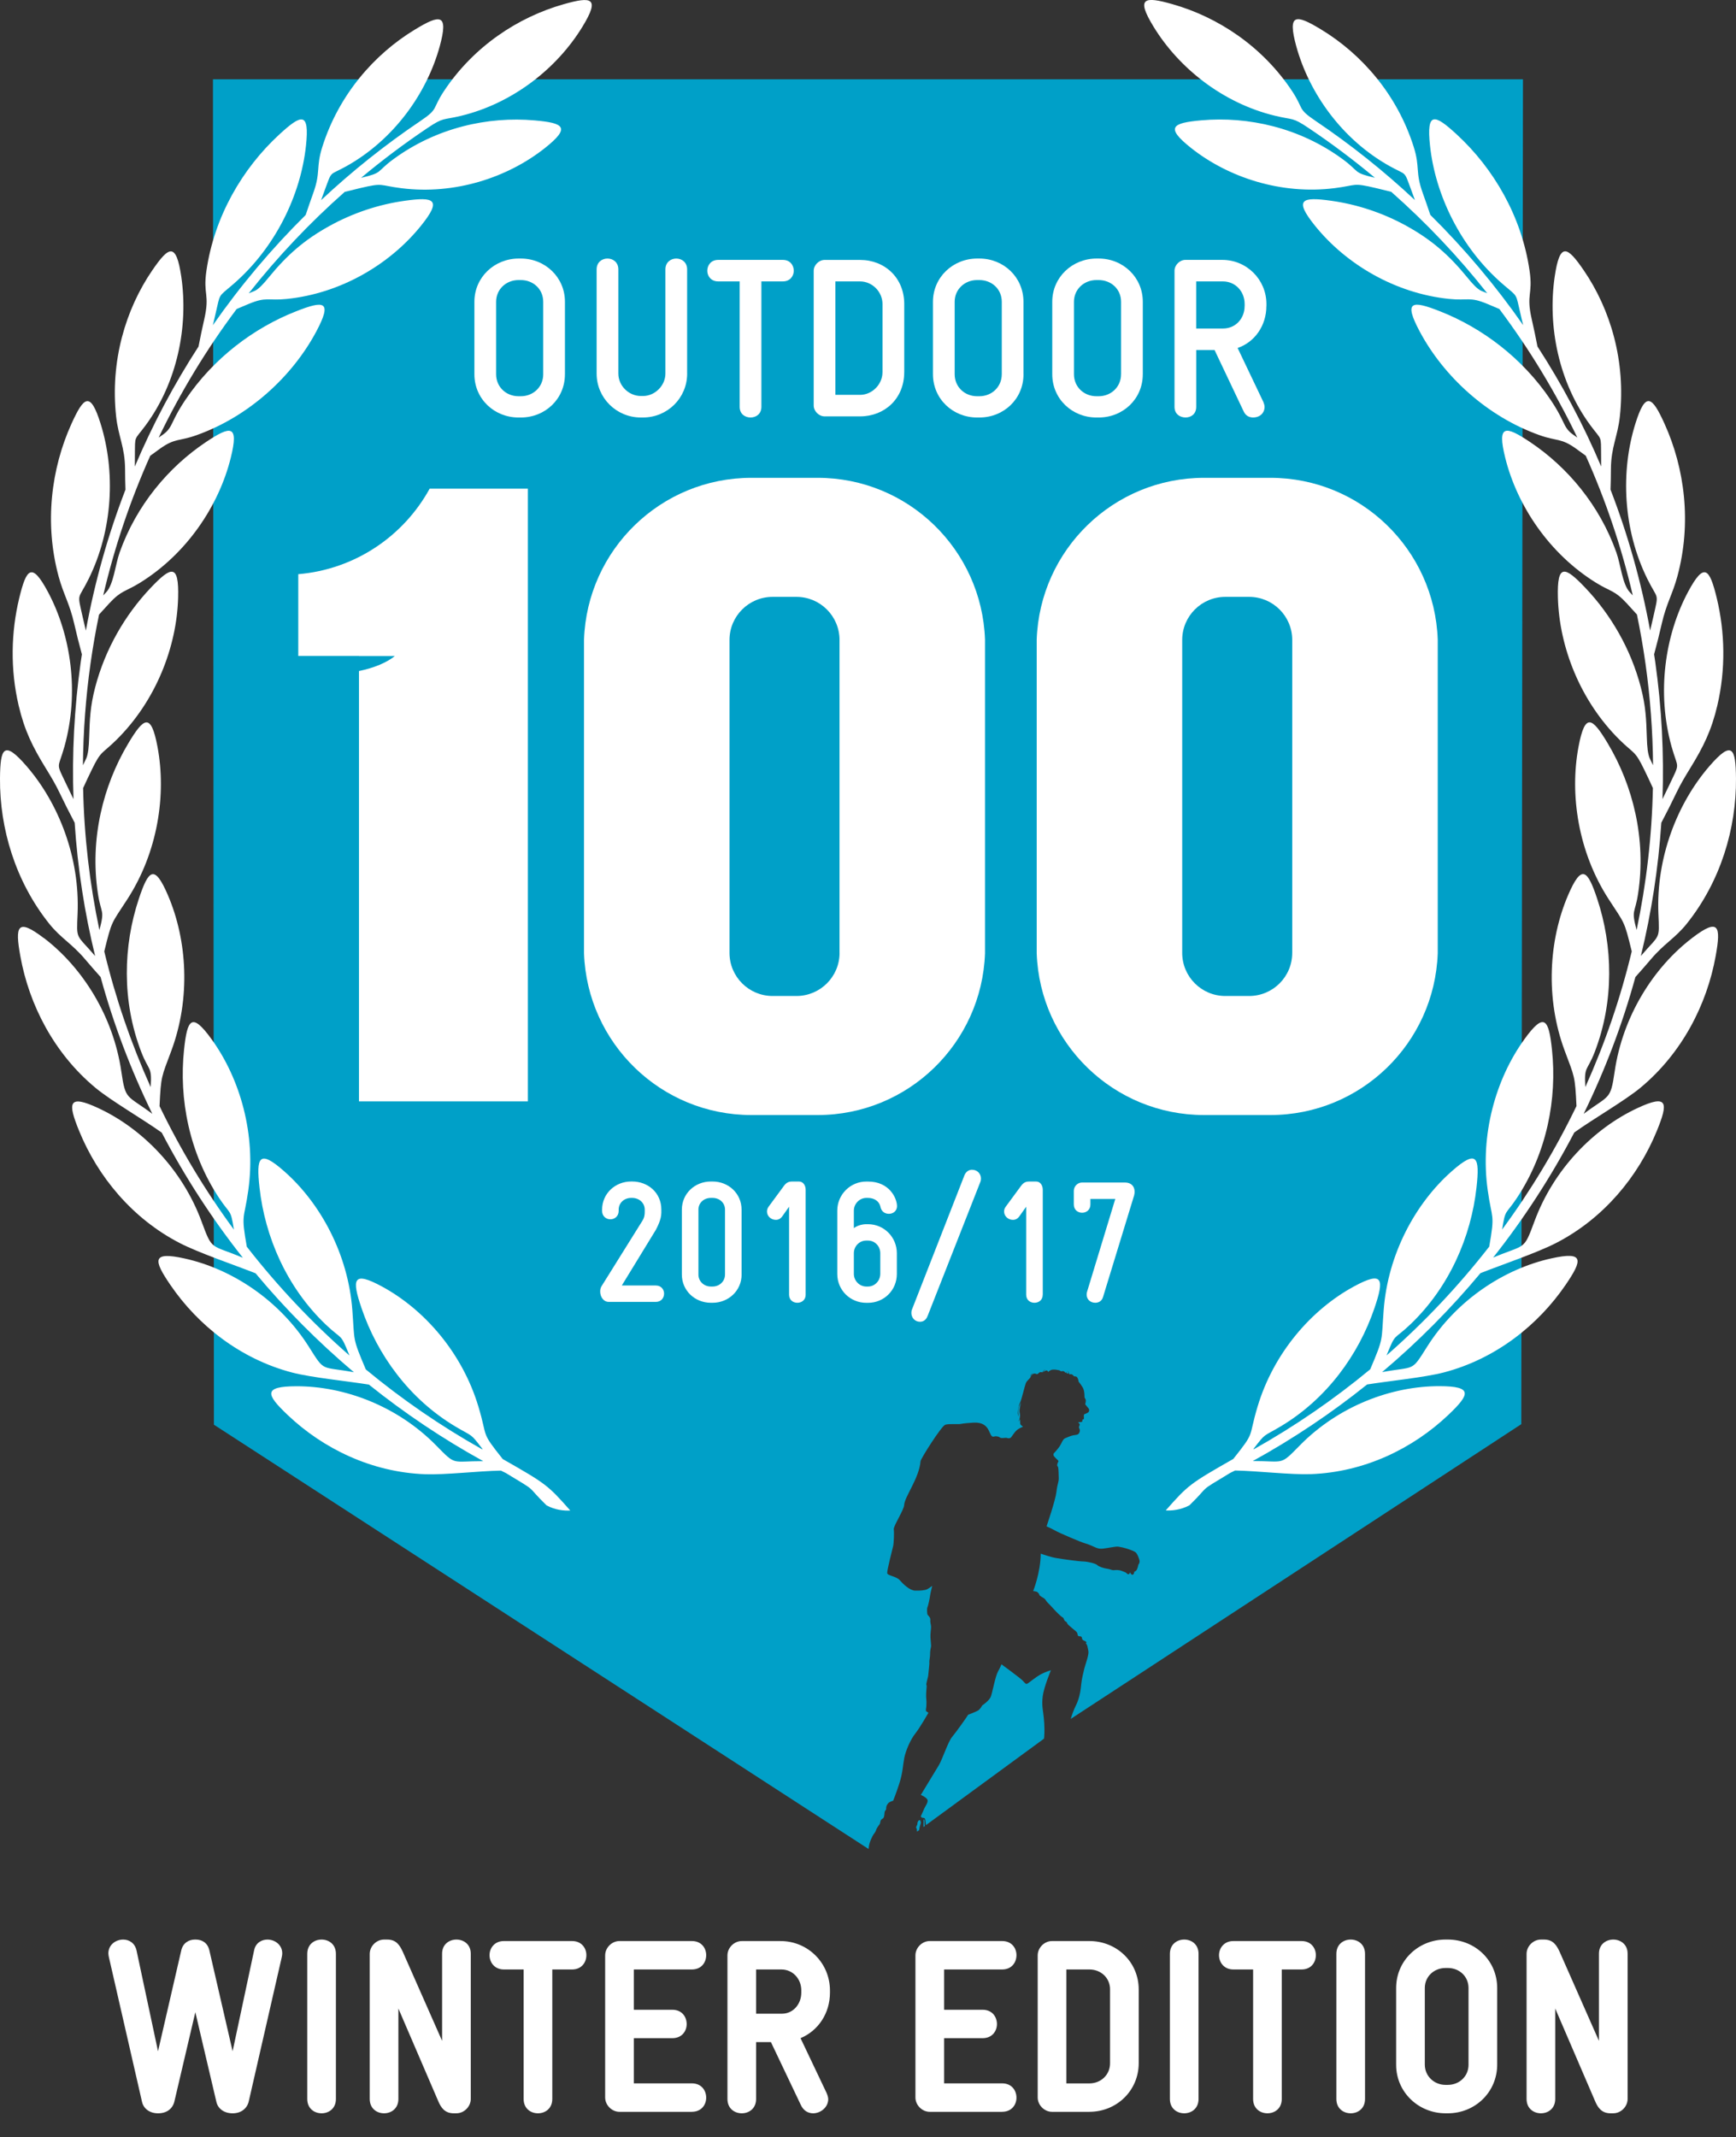<svg xmlns="http://www.w3.org/2000/svg" width="115.091" height="141.625" viewBox="0 0 115.091 141.625"><rect x="0" y="0" width="115.091" height="141.625" fill="#333333" stroke="none"/><g fill="#00A0C8"><path d="M61.035 120.384c.064-.002.086.075.086.075s.054-.016.145.014c.09.03.078.14.117.43.002.017.005.022.008.037l7.823-5.728c.004-.044.01-.087.013-.136.022-.267.026-.724-.027-1.25-.053-.52-.145-.8-.073-1.406.067-.6.547-1.743.547-1.743s-.377.11-.69.28c-.31.174-.668.475-.83.584-.156.105-.176 0-.367-.188-.186-.187-1.393-1.068-1.393-1.068s-.053.157-.232.48c-.174.322-.365 1.352-.464 1.637-.094.29-.582.61-.582.61s-.09.18-.22.296c-.132.11-.71.317-.71.317-.044.098-.802 1.16-1.06 1.466-.265.305-.64 1.467-.883 1.88-.248.412-1.196 1.97-1.196 1.97s.327.13.427.296c.1.162-.127.445-.187.583-.06.142-.252.564-.252.564zM61.047 120.805c.02-.05-.048-.187-.048-.187-.104-.05-.187.156-.18.21.005.057.002.077-.06.19-.063.11.04.144.03.244-.008.046 0 .078.013.108l.134-.098c.016-.183.098-.42.11-.467z"/><path d="M14.118 5.26l.064 89.147 43.404 28.118c.016-.45.277-.888.314-.95.043-.057.17-.222.18-.302.012-.085.196-.353.22-.366.023-.012.053-.113.075-.228.023-.116.108-.144.177-.195.063-.055.077-.21.09-.368.014-.163.104-.143.107-.26.002-.12.013-.21.117-.342.1-.133.345-.187.345-.187s.178-.425.41-1.14c.233-.72.234-1.202.33-1.703.103-.5.41-1.21.728-1.61.318-.4.873-1.378.873-1.378s-.08-.05-.142-.094c-.062-.043.006-.246.004-.364-.002-.12.02-.248-.004-.433-.024-.19-.002-.608.01-.683.012-.075.026-.233-.003-.275-.03-.042.084-.436.108-.542.023-.11.035-.337.057-.51.017-.17.042-.368.03-.446-.014-.077.062-.404.05-.565-.01-.156.067-.502.067-.502s-.02-.35-.042-.56c-.02-.214.043-.603.04-.726-.003-.128-.068-.294-.05-.452.02-.154-.13-.277-.176-.336-.045-.054-.054-.436-.02-.49.04-.052.174-.67.18-.788.01-.12.143-.643.143-.643s-.278.216-.402.252c-.13.037-.37.076-.735.064-.36-.013-.795-.436-1.017-.693-.226-.262-.813-.292-.832-.47-.018-.176.35-1.597.395-1.793.045-.19.072-.896.04-1.108-.03-.208.673-1.28.69-1.61.027-.553.987-1.748 1.087-2.907.013-.163 1.382-2.328 1.638-2.412.252-.08.877-.014 1.03-.054.148-.04.748-.08.85-.086 1.227-.064.957 1.063 1.364.92.06-.027.262-.027.37.06.102.093.4-.006.49.04.086.04.192.014.246-.03.054-.05.212-.33.388-.486.17-.15.42-.23.42-.23s-.18-.118-.188-.196c-.008-.083-.01-.343-.01-.343-.025.14-.123.188-.123.188s.072-.07.107-.256c.035-.19-.016-.26-.024-.434-.008-.18.104-.58.104-.58s-.03.057-.13.268c-.102.21-.036.67-.036.67s-.046-.068-.053-.23c-.006-.16.065-.53.156-.692.09-.16.295-1.065.377-1.275.082-.21.267-.273.324-.44.058-.17.224-.18.224-.18-.152-.044-.26.154-.26.154s.004-.06.08-.13c.08-.073.28-.054.337-.02.058.033.116-.026.188-.092.072-.06.21-.016.21-.016.1-.216.24-.18.24-.18-.122-.008-.212.173-.212.173s.11-.09.22-.116c.115-.02.122.1.122.1s.044-.048.184-.126.57-.003.607.032c.037.035.064.057.14.04.077-.013.122-.007.172.047.045.06.09.065.09.065-.005-.053.017-.08.017-.08s-.005.06.033.1c.04.045.096.03.11-.016.017-.04-.07-.125-.07-.125.043 0 .096.09.108.157.013.072.036.06.12.052.077-.01.137.05.187.108.05.054.022.022.12.037.1.015.104.044.145.118.047.074.068.234.068.234s.145.172.275.39c.13.218.113.642.113.642l.073.144c.043.08-.026.317-.026.317s.103.143.202.25c.094.105.06.196.03.253-.023.06-.288.16-.288.16-.07.047-.012.223-.03.294-.017.075-.088.048-.088.048s-.01.01-.016.09c-.007.08-.026.08-.124.086-.102.006-.16.012-.16.012s.09.08.11.13c.015.058-.034.107-.05.188-.017.08.113.146.035.35-.073.2-.268.164-.43.2-.16.035-.39.132-.536.2-.15.07-.214.327-.35.527-.133.205-.395.476-.395.476s-.02.046-.007.123c.012.072.233.27.3.338.064.062-.017.09-.05.236-.035.15.022.13.05.2.026.072.042.483.044.747.002.265-.092.353-.155.904-.062.557-.655 2.28-.655 2.28s.292.123.568.277c.276.16 1.738.783 1.974.843.242.06.567.218.695.274.127.056.28.104.48.084.203-.02.777-.127.933-.138s.635.113.818.183c.19.07.403.14.476.237.078.095.137.24.206.44.07.205-.068.347-.068.347s.005.05-.064.247c-.064.193-.2.207-.2.207s-.015.194-.117.204c-.097.01-.168-.16-.168-.16s-.038.112-.072.12-.112.01-.148-.054c-.036-.06-.233-.124-.366-.174-.13-.05-.335-.05-.48-.035-.142.015-.264-.076-.437-.093-.178-.017-.558-.13-.673-.247-.114-.11-.646-.23-.922-.237-.28 0-1.445-.164-1.805-.227-.36-.057-1.016-.29-1.016-.29-.01 1.267-.502 2.48-.502 2.48s.1.004.215.036c.11.033.194.167.2.22s.19.154.29.212c.1.064.138.148.178.208.04.06.34.344.495.53.16.18.443.45.516.498.072.047.108.053.14.143.034.085.043.128.13.174.094.045.045.05.115.155.07.1.49.427.555.49.065.06.098.092.116.228.018.13.147.093.202.107.055.014.08.056.095.162.015.1.144.117.244.18.095.065-.004.11-.004.11.107.09.134.31.177.536.042.226-.202.874-.27 1.136-.066.262-.17.704-.202 1.007-.034.297-.07.88-.372 1.48-.127.248-.24.57-.33.86l29.872-19.532.11-89.118h-86.85zM61.3 120.917c-.016-.15.012-.266-.03-.336-.013-.027-.053-.043-.04.08.005.058-.01.223-.01.406l.098-.072c-.005-.026-.017-.053-.02-.077z"/></g><g fill="#FFF"><path d="M19.775 38.048v5.42H23.8v.005h2.376c-.543.438-1.377.785-2.377.993v28.517h11.198v-40.6h-6.513c-1.727 3.146-4.95 5.348-8.71 5.665zM54.21 31.663h-4.397c-6.004 0-10.883 4.764-11.095 10.716v20.793c.212 5.952 5.09 10.716 11.095 10.716h4.396c6.003 0 10.882-4.765 11.094-10.717V42.38c-.212-5.953-5.09-10.717-11.095-10.717zm1.45 31.48c0 1.577-1.28 2.856-2.858 2.856H51.22c-1.578 0-2.857-1.28-2.857-2.858V42.41c0-1.58 1.28-2.858 2.857-2.858h1.58c1.58 0 2.858 1.28 2.858 2.857V63.14zM84.22 31.663h-4.395c-6.004 0-10.883 4.764-11.095 10.716v20.793c.212 5.952 5.09 10.716 11.095 10.716h4.396c6.005 0 10.884-4.765 11.096-10.717V42.38c-.212-5.953-5.09-10.717-11.095-10.717zm1.45 31.48c0 1.577-1.278 2.856-2.856 2.856h-1.58c-1.58 0-2.858-1.28-2.858-2.858V42.41c0-1.58 1.28-2.858 2.857-2.858h1.58c1.58 0 2.858 1.28 2.858 2.857V63.14z"/></g><g fill="#FFF"><path d="M37.453 24.8c0 1.636-1.306 2.866-2.926 2.866h-.15c-1.606 0-2.926-1.23-2.926-2.866v-4.802c0-1.62 1.322-2.866 2.942-2.866h.135c1.62 0 2.926 1.245 2.926 2.866V24.8zm-1.44 0v-4.802c0-.84-.66-1.44-1.486-1.44h-.15c-.825 0-1.486.615-1.486 1.44V24.8c0 .84.66 1.456 1.487 1.456h.15c.825 0 1.486-.616 1.486-1.456zM45.556 24.755c0 1.62-1.305 2.91-2.926 2.91h-.15c-1.606 0-2.926-1.29-2.926-2.91v-6.903c0-.48.36-.72.72-.72s.72.24.72.72v6.903c0 .795.675 1.486 1.5 1.486h.135c.794 0 1.485-.69 1.485-1.485v-6.903c0-.48.36-.72.72-.72s.72.24.72.72v6.903zM52.624 17.942c0 .345-.24.705-.72.705h-1.426v8.313c0 .48-.36.705-.72.705s-.72-.225-.72-.705v-8.313h-1.426c-.48 0-.72-.36-.72-.705 0-.36.24-.72.72-.72h4.292c.48 0 .72.36.72.72zM59.947 24.665c0 1.756-1.305 2.926-2.926 2.926h-2.355c-.375 0-.72-.344-.72-.72v-8.927c0-.375.345-.72.72-.72h2.356c1.622 0 2.927 1.17 2.927 2.926v4.515zm-1.44 0v-4.517c0-.825-.69-1.5-1.487-1.5h-1.636v7.517h1.636c.796 0 1.486-.69 1.486-1.5zM67.855 24.8c0 1.636-1.306 2.866-2.926 2.866h-.15c-1.607 0-2.927-1.23-2.927-2.866v-4.802c0-1.62 1.32-2.866 2.94-2.866h.136c1.62 0 2.925 1.245 2.925 2.866V24.8zm-1.44 0v-4.802c0-.84-.66-1.44-1.487-1.44h-.15c-.825 0-1.486.615-1.486 1.44V24.8c0 .84.66 1.456 1.486 1.456h.15c.826 0 1.486-.616 1.486-1.456zM75.763 24.8c0 1.636-1.306 2.866-2.926 2.866h-.15c-1.606 0-2.926-1.23-2.926-2.866v-4.802c0-1.62 1.322-2.866 2.942-2.866h.135c1.62 0 2.926 1.245 2.926 2.866V24.8zm-1.44 0v-4.802c0-.84-.66-1.44-1.487-1.44h-.15c-.825 0-1.486.615-1.486 1.44V24.8c0 .84.66 1.456 1.486 1.456h.15c.826 0 1.486-.616 1.486-1.456zM83.956 20.283c0 1.29-.765 2.386-1.906 2.776l1.71 3.585c.046.12.076.225.076.315 0 .405-.3.705-.765.705-.24 0-.48-.105-.614-.39l-1.936-4.08h-1.215v3.765c0 .48-.345.705-.705.705-.375 0-.735-.225-.735-.705v-9.018c0-.375.345-.72.72-.72h2.446c1.622 0 2.927 1.305 2.927 2.926v.135zm-1.44 0v-.135c0-.84-.616-1.5-1.442-1.5h-1.77v3.12h1.785c.825 0 1.425-.66 1.425-1.485z"/></g><g fill="#FFF"><path d="M44.026 85.72c0 .276-.183.55-.55.55h-3.114c-.366 0-.572-.355-.572-.687 0-.15.034-.263.092-.355l2.702-4.327c.15-.24.16-.434.16-.606v-.137c0-.446-.366-.778-.836-.778h-.068c-.458 0-.824.33-.824.777v.08c0 .366-.275.56-.55.56-.274 0-.55-.193-.55-.56v-.08c0-1.065.87-1.866 1.924-1.866h.07c1.04 0 1.934.734 1.934 1.867v.195c0 .47-.275.962-.366 1.145l-2.255 3.686h2.255c.365 0 .548.275.548.538zM49.166 84.462c0 1.053-.86 1.866-1.923 1.866h-.114c-1.066 0-1.924-.813-1.924-1.866v-4.304c0-1.065.86-1.866 1.923-1.866h.113c1.065 0 1.923.8 1.923 1.866v4.304zm-1.1 0v-4.304c0-.458-.365-.778-.823-.778h-.114c-.46 0-.825.32-.825.778v4.304c0 .447.366.79.824.79h.113c.458 0 .824-.343.824-.79zM53.413 85.79c0 .366-.275.538-.55.538-.274 0-.55-.172-.55-.538v-5.827l-.445.63c-.126.172-.263.24-.435.24-.31 0-.584-.24-.584-.55 0-.114.033-.228.113-.33l1.02-1.386c.194-.263.4-.275.55-.275h.434c.286 0 .446.263.446.55v6.948zM59.47 79.918c0 .332-.264.515-.54.515-.262 0-.503-.15-.56-.47-.08-.365-.412-.583-.824-.583h-.114c-.446 0-.824.39-.824.836v1.168c.183-.15.515-.263.824-.263h.114c1.065 0 1.912.86 1.912 1.924v1.374c0 1.076-.847 1.912-1.912 1.912h-.114c-1.065 0-1.923-.836-1.923-1.912v-4.2c0-1.054.858-1.924 1.922-1.924h.114c1.43-.002 1.923 1.12 1.923 1.624zm-1.11 4.498v-1.374c0-.458-.356-.836-.814-.836h-.114c-.458 0-.824.378-.824.836v1.374c0 .446.366.836.824.836h.114c.458 0 .813-.39.813-.836zM65.033 78.097c0 .08-.01.16-.046.24l-3.492 8.872c-.103.262-.286.377-.504.377-.33 0-.57-.263-.57-.584 0-.08.01-.16.045-.24l3.47-8.872c.102-.262.308-.377.503-.377.354 0 .595.264.595.584zM69.13 85.79c0 .366-.274.538-.548.538-.275 0-.55-.172-.55-.538v-5.827l-.446.63c-.126.172-.263.24-.435.24-.308 0-.583-.24-.583-.55 0-.114.034-.228.115-.33l1.02-1.386c.194-.263.4-.275.55-.275h.434c.286 0 .446.263.446.55v6.948zM75.22 78.967c0 .08-.01.172-.033.252l-2.06 6.73c-.08.275-.3.378-.516.378-.33 0-.57-.23-.57-.538 0-.08.01-.137.022-.172l1.877-6.17h-1.65v.366c0 .366-.275.55-.55.55-.274 0-.55-.184-.55-.55v-.904c0-.286.24-.55.55-.55h2.84c.412 0 .64.252.64.607z"/></g><g fill-rule="evenodd" clip-rule="evenodd" fill="#FFF"><path d="M112.175 62.162c-2.557 1.954-4.595 5.174-5.128 8.844-.28 1.923-.34 1.523-2.055 2.802 1.416-2.895 2.568-5.928 3.43-9.066.347-.388.69-.782 1.03-1.18.87-1.03 1.6-1.39 2.358-2.332 2.275-2.834 3.305-6.356 3.28-9.642-.016-2.033-.258-2.552-1.752-.83-2.145 2.473-3.547 6.072-3.392 9.784.075 1.785.11 1.32-1.163 2.806.702-2.87 1.16-5.823 1.357-8.83.35-.662.688-1.33 1.01-2.005.28-.586.59-1.093.897-1.594.888-1.44 1.42-2.523 1.806-4.17.564-2.398.505-4.867-.036-7.11-.477-1.972-.832-2.423-1.903-.422-1.536 2.87-2.09 6.674-1.097 10.248.436 1.565.596.98-.147 2.552-.147.313-.3.625-.453.935.105-2.987-.048-6.024-.48-9.086l-.076-.508c.185-.678.355-1.36.512-2.045.306-1.335.71-1.932 1.03-3.117.957-3.53.492-7.15-.846-10.107-.828-1.828-1.26-2.193-1.942 0-.98 3.15-.825 6.996.803 10.282.714 1.442.765.835.39 2.514-.067.3-.137.6-.21.9-.59-3.242-1.476-6.362-2.626-9.34.016-.45.024-.903.026-1.356.006-1.46.447-2.157.593-3.495.398-3.66-.62-7.094-2.4-9.69-1.1-1.605-1.582-1.867-1.92.427-.48 3.29.263 7.016 2.38 9.87.756 1.017.68.614.696 1.95.003.254.004.507.004.76-1.183-2.792-2.6-5.45-4.223-7.953-.116-.604-.243-1.207-.38-1.807-.385-1.687.09-1.607-.143-3.214-.525-3.616-2.397-6.783-4.81-9.012-1.492-1.38-2.035-1.555-1.79.724.35 3.27 2.026 6.765 4.837 9.19 1.024.88.826.55 1.156 1.937.06.253.12.508.177.763-1.83-2.625-3.89-5.067-6.15-7.3-.16-.478-.324-.954-.494-1.427-.524-1.442-.17-1.702-.61-3.087-1.088-3.44-3.424-6.13-6.142-7.776-1.68-1.02-2.24-1.07-1.64 1.12.865 3.138 3.06 6.196 6.2 7.944 1.147.64.924.244 1.406 1.538.088.235.175.47.258.707-2.048-1.918-4.248-3.672-6.578-5.242-1.236-.832-.757-.76-1.562-1.976-1.967-2.97-4.917-4.91-7.942-5.766-1.873-.53-2.418-.43-1.252 1.482 1.673 2.745 4.587 5.07 8.04 5.91 1.253.307 1.14.072 2.265.83 1.516 1.017 2.977 2.114 4.377 3.283-1.487-.346-.967-.375-2.15-1.24-2.835-2.077-6.245-2.843-9.363-2.565-1.93.172-2.406.457-.676 1.83 2.485 1.97 5.992 3.107 9.505 2.665 1.523-.19 1.163-.384 2.772-.002.34.08.675.163.996.245 2.313 2.042 4.444 4.29 6.364 6.722-.128-.053-.255-.105-.383-.156-.27-.108-.614-.492-.95-.906-1.2-1.468-2.346-2.475-4.01-3.396-1.59-.88-3.302-1.435-4.997-1.672-1.958-.274-2.496-.1-1.072 1.664 2.043 2.53 5.286 4.468 8.882 4.84 1.28.13 1.343-.167 2.552.337.265.11.526.222.78.33 1.982 2.646 3.716 5.496 5.17 8.52l-.3-.21c-.328-.23-.475-.486-.616-.785-.26-.554-.51-.994-.854-1.503-1.865-2.77-4.537-4.765-7.317-5.862-1.89-.746-2.453-.71-1.355 1.344 1.576 2.948 4.445 5.616 7.938 6.858 1.16.412 1.42.178 2.41.887.222.16.44.318.652.474 1.315 2.938 2.366 6.03 3.118 9.256l-.2-.213c-.49-.52-.603-1.832-.89-2.638-1.108-3.12-3.233-5.644-5.702-7.3-1.658-1.11-2.217-1.192-1.665 1.027.79 3.183 2.916 6.36 6.015 8.282 1.002.62 1.223.484 2.047 1.373.23.247.455.494.67.735.222 1.065.41 2.145.565 3.238.32 2.267.484 4.52.504 6.75-.064-.137-.13-.272-.198-.407-.153-.31-.196-.84-.213-1.41-.042-1.28-.074-2.09-.4-3.348-.664-2.545-1.988-4.807-3.654-6.565-1.38-1.458-1.908-1.663-1.844.623.09 3.282 1.487 6.858 4.1 9.432.97.955 1 .68 1.625 1.97.202.414.396.827.574 1.217-.066 3.202-.436 6.35-1.08 9.41-.374-1.397-.11-1.034.1-2.425.546-3.596-.336-7.14-2.01-9.94-1.036-1.735-1.508-2.054-1.936.19-.613 3.217-.016 7.02 1.986 10.118 1.07 1.656 1.026 1.378 1.537 3.47-.747 3.104-1.782 6.11-3.076 8.99-.092-1.42.118-1.017.622-2.325 1.303-3.38 1.2-7.035.166-10.143-.64-1.924-1.033-2.342-1.93-.252-1.287 2.998-1.518 6.837-.228 10.31.654 1.758.687 1.645.782 3.67-1.39 2.878-3.04 5.616-4.93 8.183.223-1.4.217-.945.972-2.08 1.995-3 2.68-6.583 2.333-9.846-.213-2.02-.507-2.516-1.83-.682-1.9 2.63-2.947 6.32-2.43 9.997.28 2.003.498 1.5.1 3.743-2.03 2.605-4.307 5.02-6.806 7.208.63-1.557.43-.96 1.576-2.054 2.59-2.472 4.025-5.81 4.387-9.07.223-2.016.043-2.565-1.642-1.078-2.417 2.134-4.23 5.493-4.512 9.193-.16 2.095.018 1.79-.892 3.93-2.393 1.983-4.976 3.76-7.723 5.302l-.01-.032c.826-1.082.613-.782 1.792-1.485 3.06-1.824 5.174-4.752 6.224-7.846.65-1.916.592-2.492-1.372-1.424-2.817 1.532-5.307 4.396-6.374 7.94-.652 2.16-.118 1.605-1.616 3.485-2.89 1.647-2.99 1.73-4.477 3.41.416.024.987-.03 1.57-.337 1.474-1.436.435-.778 2.702-2.147.11-.053.22-.105.327-.16 1.53.03 3.694.29 5.034.24 3.54-.133 6.75-1.694 9.09-3.913 1.45-1.374 1.662-1.91-.564-1.916-3.194-.008-6.704 1.315-9.266 3.922-1.347 1.37-.986 1.036-3.123 1.04 2.687-1.48 5.22-3.18 7.58-5.073 1.415-.228 3.814-.466 5.094-.8 3.43-.9 6.24-3.126 8.07-5.807 1.132-1.66 1.23-2.23-.945-1.75-3.12.687-6.276 2.745-8.24 5.852-1.077 1.704-.753 1.277-2.985 1.685 2.367-1.997 4.55-4.193 6.52-6.557 1.392-.55 3.756-1.35 5.012-1.997 3.163-1.627 5.45-4.415 6.684-7.437.764-1.87.74-2.45-1.284-1.506-2.904 1.352-5.56 4.05-6.837 7.52-.725 1.96-.568 1.478-2.734 2.388 2.048-2.587 3.85-5.364 5.38-8.29 1.258-.9 3.355-2.112 4.378-2.958 2.753-2.28 4.412-5.506 4.994-8.73.362-2 .22-2.56-1.563-1.198zM2.916 62.162c2.557 1.954 4.595 5.174 5.128 8.844.28 1.923.34 1.523 2.055 2.802-1.417-2.895-2.57-5.928-3.43-9.066-.348-.388-.692-.782-1.03-1.18-.87-1.03-1.6-1.39-2.36-2.332C1.006 58.395-.024 54.873 0 51.587c.016-2.033.258-2.552 1.752-.83C3.897 53.23 5.3 56.83 5.144 60.542c-.075 1.786-.11 1.32 1.163 2.807-.702-2.87-1.16-5.823-1.357-8.83-.35-.662-.688-1.33-1.01-2.005-.28-.586-.59-1.093-.897-1.594-.888-1.44-1.42-2.522-1.806-4.168-.564-2.4-.505-4.868.036-7.11.477-1.973.832-2.424 1.903-.423 1.536 2.87 2.09 6.674 1.097 10.248-.436 1.565-.596.98.147 2.552.147.313.3.625.453.935-.105-2.987.048-6.024.48-9.086l.076-.508c-.185-.676-.355-1.358-.512-2.042-.306-1.335-.71-1.932-1.03-3.117-.957-3.53-.492-7.152.846-10.108.828-1.83 1.26-2.194 1.942 0 .98 3.148.825 6.995-.803 10.28-.714 1.443-.765.836-.39 2.515.067.3.137.6.21.9.59-3.242 1.476-6.362 2.626-9.34-.016-.45-.024-.903-.026-1.356-.006-1.46-.447-2.156-.593-3.494-.398-3.66.62-7.094 2.4-9.69 1.1-1.605 1.582-1.867 1.92.427.48 3.29-.263 7.016-2.38 9.87-.756 1.017-.68.614-.696 1.95-.003.254-.004.507-.004.76 1.183-2.792 2.6-5.45 4.223-7.953.116-.603.243-1.206.38-1.806.385-1.687-.09-1.607.143-3.214.525-3.615 2.397-6.782 4.81-9.01 1.492-1.38 2.035-1.556 1.79.723-.35 3.27-2.026 6.765-4.837 9.19-1.024.88-.826.55-1.156 1.937-.06.254-.12.51-.177.764 1.83-2.625 3.89-5.067 6.15-7.3.16-.478.324-.954.494-1.427.524-1.442.17-1.702.61-3.087 1.088-3.438 3.424-6.13 6.142-7.775 1.68-1.02 2.24-1.07 1.64 1.12-.865 3.138-3.06 6.196-6.2 7.944-1.147.638-.924.243-1.406 1.537-.088.235-.175.47-.258.707 2.048-1.918 4.248-3.672 6.578-5.242 1.236-.833.757-.76 1.562-1.977 1.967-2.97 4.917-4.91 7.942-5.766 1.873-.53 2.418-.432 1.252 1.48-1.673 2.746-4.587 5.07-8.04 5.912-1.253.306-1.14.07-2.265.828-1.516 1.018-2.977 2.115-4.377 3.284 1.487-.346.967-.375 2.15-1.24 2.835-2.077 6.245-2.843 9.363-2.565 1.93.17 2.406.456.676 1.83-2.485 1.97-5.99 3.106-9.505 2.664-1.523-.19-1.163-.384-2.772-.002-.34.08-.675.162-.996.244-2.313 2.042-4.444 4.29-6.364 6.722.128-.053.255-.105.383-.156.27-.11.614-.493.95-.907 1.2-1.468 2.346-2.475 4.01-3.396 1.59-.88 3.302-1.436 4.997-1.673 1.958-.274 2.496-.1 1.072 1.664-2.043 2.532-5.286 4.47-8.882 4.84-1.28.132-1.343-.166-2.552.338-.265.11-.526.222-.78.33-1.982 2.646-3.716 5.496-5.17 8.52l.3-.21c.328-.23.475-.486.616-.785.26-.554.51-.994.854-1.503 1.865-2.77 4.537-4.764 7.317-5.86 1.89-.747 2.453-.712 1.355 1.343-1.576 2.948-4.445 5.616-7.938 6.858-1.16.413-1.42.18-2.41.888-.222.16-.44.318-.652.474-1.315 2.937-2.366 6.03-3.118 9.255l.2-.213c.49-.52.603-1.832.89-2.638 1.108-3.12 3.233-5.644 5.702-7.3 1.658-1.11 2.217-1.192 1.665 1.027-.79 3.183-2.916 6.36-6.015 8.282-1.002.62-1.223.484-2.047 1.373-.23.247-.455.494-.67.735-.222 1.065-.41 2.145-.565 3.238-.32 2.268-.484 4.52-.504 6.75.064-.136.13-.27.198-.406.153-.31.196-.84.213-1.41.042-1.28.074-2.09.4-3.348C6.975 43 8.3 40.74 9.965 38.98c1.38-1.457 1.908-1.662 1.844.624-.09 3.282-1.487 6.858-4.1 9.432-.97.955-1 .68-1.625 1.97-.202.414-.396.827-.574 1.217.066 3.202.436 6.35 1.08 9.41.374-1.397.11-1.034-.1-2.425-.546-3.596.336-7.14 2.01-9.94 1.036-1.735 1.508-2.054 1.936.19.613 3.217.016 7.02-1.986 10.118-1.07 1.656-1.026 1.378-1.537 3.47.747 3.104 1.782 6.11 3.076 8.99.092-1.42-.118-1.017-.622-2.325-1.303-3.38-1.2-7.034-.166-10.142.64-1.924 1.033-2.342 1.93-.252 1.287 2.998 1.518 6.837.228 10.31-.654 1.758-.687 1.645-.782 3.67 1.39 2.878 3.04 5.616 4.93 8.183-.223-1.4-.217-.946-.972-2.08-1.995-3-2.68-6.584-2.333-9.847.213-2.02.507-2.516 1.83-.682 1.9 2.63 2.947 6.32 2.43 9.998-.28 2.003-.498 1.5-.1 3.743 2.03 2.606 4.307 5.022 6.806 7.21-.63-1.558-.43-.962-1.576-2.055-2.59-2.472-4.025-5.81-4.387-9.07-.223-2.016-.043-2.565 1.642-1.078 2.417 2.134 4.23 5.493 4.512 9.193.16 2.096-.018 1.79.892 3.932 2.393 1.982 4.976 3.758 7.723 5.3l.01-.03c-.826-1.083-.613-.783-1.792-1.486-3.06-1.824-5.174-4.752-6.224-7.846-.65-1.915-.592-2.49 1.372-1.423 2.817 1.532 5.307 4.396 6.374 7.94.652 2.16.118 1.605 1.616 3.485 2.89 1.646 2.99 1.73 4.477 3.41-.416.023-.987-.03-1.57-.338-1.474-1.436-.435-.778-2.702-2.147-.11-.053-.22-.105-.327-.16-1.53.03-3.694.29-5.034.24-3.54-.133-6.75-1.694-9.09-3.913-1.45-1.374-1.662-1.91.564-1.916 3.194-.008 6.704 1.315 9.266 3.922 1.347 1.37.986 1.037 3.123 1.04-2.687-1.48-5.22-3.18-7.58-5.072-1.415-.228-3.814-.466-5.094-.8-3.43-.9-6.24-3.126-8.07-5.807-1.132-1.66-1.23-2.23.945-1.75 3.12.688 6.276 2.746 8.24 5.853 1.077 1.704.753 1.277 2.985 1.685-2.367-1.997-4.55-4.193-6.52-6.557-1.392-.548-3.756-1.35-5.012-1.996-3.163-1.627-5.45-4.415-6.684-7.437-.764-1.87-.74-2.45 1.284-1.506 2.904 1.353 5.56 4.052 6.837 7.52.725 1.96.568 1.48 2.734 2.39-2.048-2.588-3.85-5.365-5.38-8.292-1.258-.898-3.355-2.11-4.378-2.957-2.753-2.278-4.412-5.505-4.994-8.73-.36-2-.22-2.56 1.564-1.198z"/></g><g fill="#FFF"><path d="M18.68 129.688l-2.193 9.58c-.115.458-.508.77-1.064.77-.573 0-.982-.312-1.08-.77l-1.393-5.93-1.392 5.93c-.115.458-.49.77-1.08.77-.558 0-.967-.312-1.065-.77l-2.194-9.58c-.017-.082-.034-.164-.034-.246 0-.573.49-.917.982-.917.377 0 .77.213.884.72l1.425 6.682 1.54-6.68c.113-.51.523-.722.9-.722h.065c.41 0 .786.213.9.72l1.54 6.682 1.424-6.68c.098-.51.508-.722.884-.722.49 0 .983.344.983.917 0 .082-.016.164-.032.246zM21.32 140.037c-.476 0-.95-.31-.95-.95v-9.612c0-.64.474-.95.95-.95s.95.31.95.95v9.612c0 .64-.476.95-.95.95zM30.26 140.037h-.18c-.606 0-.852-.393-1.032-.82l-2.636-6.123v5.993c0 .64-.475.95-.95.95s-.95-.31-.95-.95v-9.612c0-.508.442-.95.95-.95h.213c.606 0 .835.393 1.032.818l2.603 5.895v-5.78c0-.622.475-.933.95-.933s.95.31.95.933v9.628c0 .51-.442.95-.95.95zM37.925 130.507h-1.31v8.58c0 .64-.475.95-.95.95s-.95-.31-.95-.95v-8.58h-1.31c-.622 0-.95-.475-.95-.95 0-.46.328-.934.95-.934h4.52c.638 0 .95.475.95.934 0 .475-.312.95-.95.95zM45.868 139.94H41.07c-.507 0-.95-.443-.95-.95v-9.417c0-.508.442-.95.95-.95h4.798c.64 0 .95.475.95.934 0 .475-.31.95-.95.95H42.02v2.67h2.554c.64 0 .95.474.95.95 0 .457-.31.932-.95.932H42.02v2.995h3.848c.64 0 .95.475.95.95 0 .46-.312.934-.95.934zM53.074 135.06l1.72 3.618c.065.147.114.295.114.425 0 .54-.508.934-1 .934-.326 0-.638-.164-.818-.557l-1.98-4.16h-.983v3.767c0 .64-.475.95-.95.95s-.95-.31-.95-.95v-9.513c0-.508.442-.95.95-.95h2.57c1.82 0 3.276 1.457 3.276 3.275v.147c0 1.358-.77 2.52-1.95 3.012zm.05-3.16c0-.77-.558-1.393-1.327-1.393h-1.67v2.93h1.72c.736 0 1.276-.638 1.276-1.39v-.148zM66.437 139.94H61.64c-.507 0-.95-.443-.95-.95v-9.417c0-.508.442-.95.95-.95h4.798c.64 0 .95.475.95.934 0 .475-.31.95-.95.95H62.59v2.67h2.554c.64 0 .95.474.95.95 0 .457-.31.932-.95.932H62.59v2.995h3.848c.64 0 .95.475.95.95 0 .46-.312.934-.95.934zM72.22 139.94h-2.474c-.507 0-.95-.443-.95-.95v-9.417c0-.508.442-.95.95-.95h2.473c1.817 0 3.274 1.392 3.274 3.21v4.88c0 1.818-1.457 3.226-3.275 3.226zm1.374-8.107c0-.77-.606-1.326-1.375-1.326h-1.524v7.55h1.523c.77 0 1.374-.574 1.374-1.327v-4.897zM78.51 140.037c-.476 0-.95-.31-.95-.95v-9.612c0-.64.474-.95.95-.95s.95.31.95.95v9.612c-.002.64-.476.95-.95.95zM86.287 130.507h-1.31v8.58c0 .64-.475.95-.95.95s-.95-.31-.95-.95v-8.58h-1.31c-.622 0-.95-.475-.95-.95 0-.46.328-.934.95-.934h4.52c.638 0 .95.475.95.934 0 .475-.31.95-.95.95zM89.547 140.037c-.475 0-.95-.31-.95-.95v-9.612c0-.64.475-.95.95-.95s.95.31.95.95v9.612c0 .64-.475.95-.95.95zM95.983 140.037h-.148c-1.8 0-3.275-1.408-3.275-3.21v-5.093c0-1.817 1.474-3.21 3.275-3.21h.148c1.817 0 3.275 1.393 3.275 3.21v5.076c0 1.82-1.458 3.227-3.275 3.227zm1.375-8.302c0-.77-.606-1.326-1.375-1.326h-.148c-.77 0-1.375.572-1.375 1.325v5.076c0 .77.622 1.344 1.375 1.344h.148c.77 0 1.375-.573 1.375-1.326v-5.093zM106.955 140.037h-.18c-.606 0-.852-.393-1.032-.82l-2.636-6.123v5.993c0 .64-.475.95-.95.95s-.95-.31-.95-.95v-9.612c0-.508.442-.95.95-.95h.213c.606 0 .835.393 1.032.818l2.603 5.895v-5.78c0-.622.475-.933.95-.933s.95.31.95.933v9.628c0 .51-.442.95-.95.95z"/></g></svg>